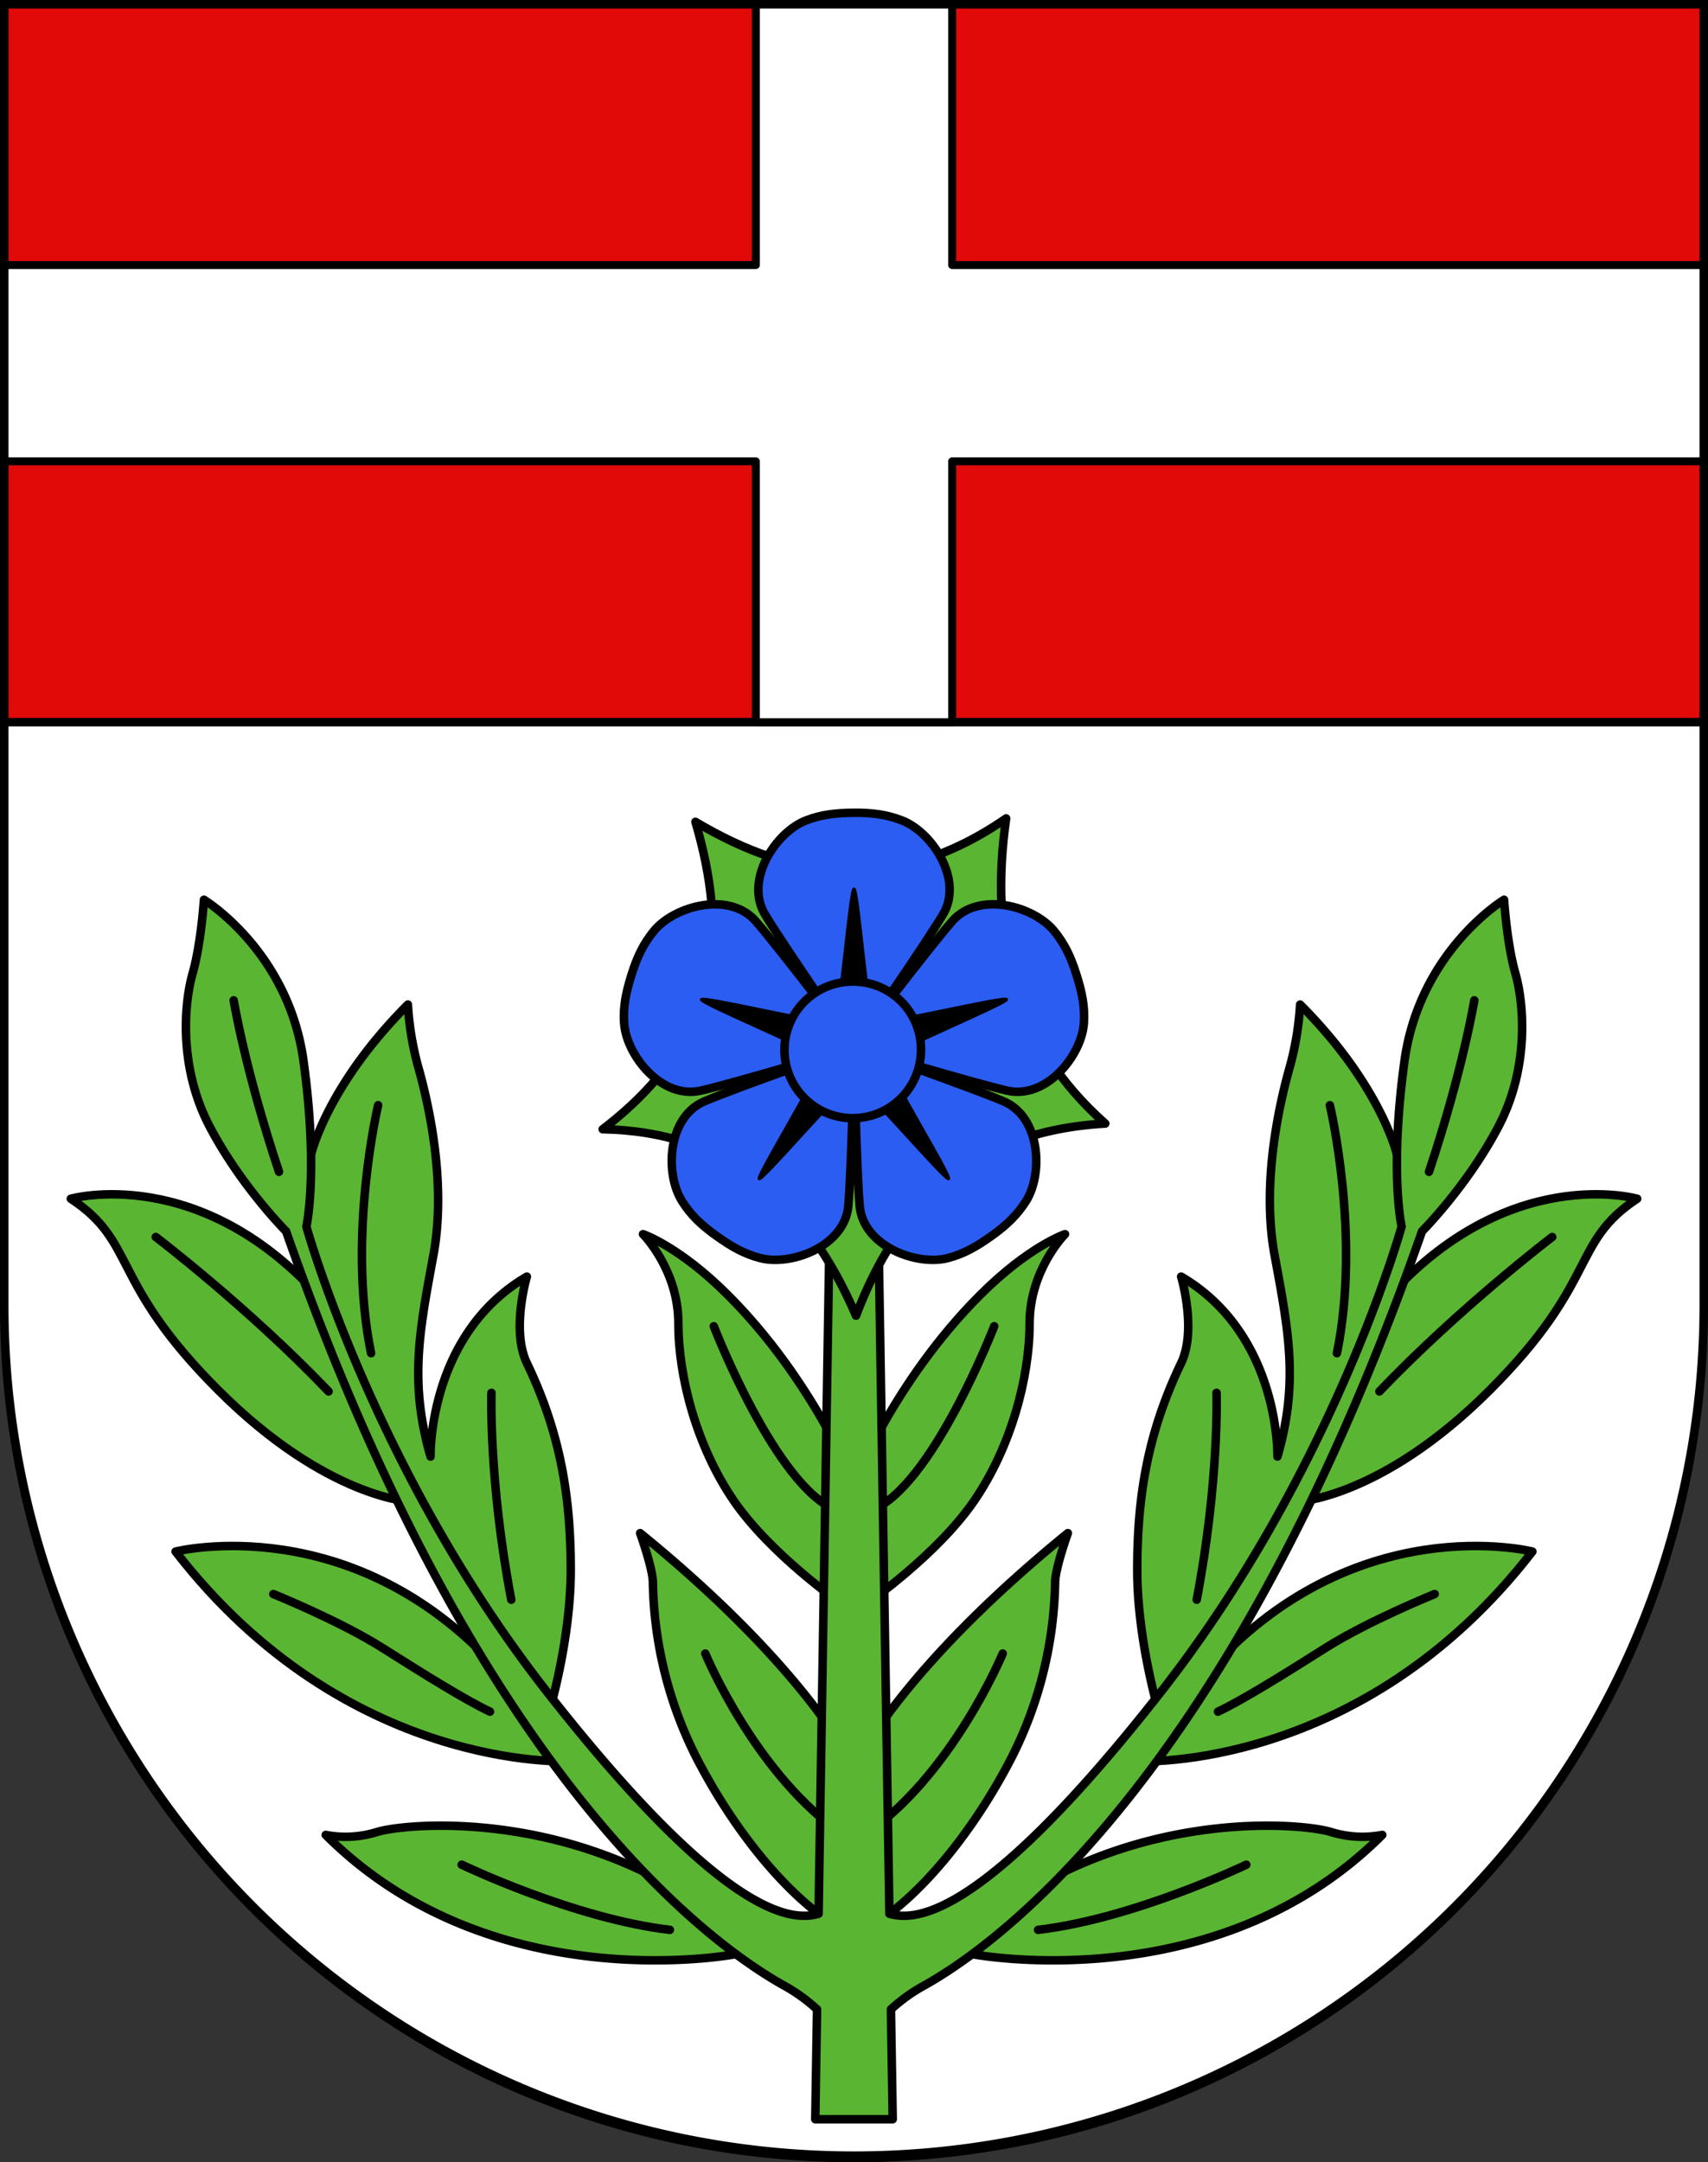 <svg xmlns="http://www.w3.org/2000/svg" viewBox="0 0 603 763"><rect x="0" y="0" width="603" height="763" fill="#333333" stroke="none"/><defs><style>.cls-1,.cls-8{fill:#fff;}.cls-2{fill:#e20909;}.cls-3{fill:#5ab532;}.cls-3,.cls-4,.cls-5,.cls-6,.cls-7,.cls-8{stroke:#000;}.cls-3,.cls-4,.cls-5,.cls-6,.cls-8{stroke-linecap:round;}.cls-3,.cls-4,.cls-6,.cls-8{stroke-linejoin:round;}.cls-3,.cls-4,.cls-5,.cls-7{stroke-width:3px;}.cls-4,.cls-7{fill:none;}.cls-5{fill:#2b5df2;}.cls-8{stroke-width:2.8px;}</style></defs><g id="Vezia"><g id="layer_1" data-name="layer 1"><path id="path2128" class="cls-1" d="M1.5,1.5V460.37c0,166.31,134.31,301.13,300,301.13s300-134.82,300-301.13V1.5Z"/><rect id="rect2037" class="cls-2" x="1.5" y="1.5" width="600" height="253.33"/></g><g id="layer_2" data-name="layer 2"><g id="g3060"><path id="path2580" class="cls-3" d="M115,647.5a37.45,37.45,0,0,0,18-1c9.5-3,62-8,110.5,23l16.32,20.06S173.75,706.25,115,647.5Z"/><path id="path2582" class="cls-4" d="M163,658s39.5,19,73.5,23"/><path id="path2586" class="cls-3" d="M62,547.5s63.5-16,115.5,43.5L201,621.5S122.36,625.5,62,547.5Z"/><path id="path2588" class="cls-4" d="M96.5,562.5s23.5,9.5,38.5,19S164.5,600,173,604"/><path id="path2592" class="cls-3" d="M25,423s46-13,89,36c0,0,16.5,42.5,31.5,71,0,0-30-1-68.5-39.5S48.5,438.5,25,423Z"/><path id="path2594" class="cls-4" d="M55,436.5s32.55,24.75,61,54.5"/><path id="path2598" class="cls-3" d="M109.8,407.48s5.45-24.23,34.2-53a107.16,107.16,0,0,0,3.5,21.5c3,10.5,10.5,40,5.5,67s-8.5,45-1,71c0,0-1-43,34-63.5,0,0-5.61,18.81,0,30.5,12,25,15.5,47.5,15.5,73s-8,51.5-8,51.5-38-31-91-178.5Z"/><path id="path2600" class="cls-4" d="M133.5,390s-11,46-2.5,87.5"/><path id="path2602" class="cls-4" d="M173.5,491.5s-1,31,7,73"/><path id="path2608" class="cls-3" d="M488,647.5a37.45,37.45,0,0,1-18-1c-9.5-3-62-8-110.5,23l-16.32,20.06S429.25,706.25,488,647.5Z"/><path id="path2610" class="cls-4" d="M440,658s-39.5,19-73.5,23"/><path id="path2614" class="cls-3" d="M541,547.5s-63.5-16-115.5,43.5L402,621.5S480.64,625.5,541,547.5Z"/><path id="path2616" class="cls-4" d="M506.5,562.5S483,572,468,581.5,438.5,600,430,604"/><path id="path2620" class="cls-3" d="M578,423s-46-13-89,36c0,0-16.5,42.5-31.5,71,0,0,30-1,68.5-39.5S554.5,438.5,578,423Z"/><path id="path2622" class="cls-4" d="M548,436.5s-32.55,24.75-61,54.5"/><path id="path2626" class="cls-3" d="M493.2,407.48s-5.45-24.23-34.2-53a107.16,107.16,0,0,1-3.5,21.5c-3,10.5-10.5,40-5.5,67s8.5,45,1,71c0,0,1-43-34-63.5,0,0,5.61,18.81,0,30.5-12,25-15.5,47.5-15.5,73s8,51.5,8,51.5,38-31,91-178.5Z"/><path id="path2628" class="cls-4" d="M469.5,390s11,46,2.5,87.5"/><path id="path2630" class="cls-4" d="M429.5,491.5s1,31-7,73"/><path id="path2636" class="cls-3" d="M226,541s4.5,12.5,4.5,17.5a142,142,0,0,0,15,61c14.5,28.5,36.5,54.88,56,63.38L298.75,619S282.25,586.75,226,541Z"/><path id="path2638" class="cls-4" d="M249,583.5S267,627,298.5,648"/><path id="path2642" class="cls-3" d="M377,541s-4.5,12.5-4.5,17.5a142,142,0,0,1-15,61c-14.5,28.5-36.5,54.88-56,63.38L304.25,619S320.75,586.75,377,541Z"/><path id="path2644" class="cls-4" d="M354,583.5S336,627,304.5,648"/><path id="path2648" class="cls-3" d="M227,435.5S239.5,448,239.5,467s6.5,43.5,19.5,62.5,37.5,36,37.5,36l5-42S287.25,487.25,257,457C239.75,439.75,227,435.5,227,435.5Z"/><path id="path2650" class="cls-4" d="M252,468s22,57,43.5,65"/><path id="path2654" class="cls-3" d="M376,435.5S363.5,448,363.5,467,357,510.5,344,529.5s-37.5,36-37.5,36l-5-42S315.75,487.25,346,457C363.25,439.75,376,435.5,376,435.5Z"/><path id="path2656" class="cls-4" d="M351,468s-22,57-43.5,65"/><path id="path2660" class="cls-3" d="M535,343.5c-3-10.5-4-26-4-26s-29.83,18-35.17,57-1,58.33-1,58.33-24,86.59-85.33,164.67c-62.07,79-86,80.62-95.5,77.81h0l-3.92-244.14-8.58-36.59-8.58,36.59L289,675.31h0c-9.51,2.81-33.43,1.19-95.5-77.81-61.35-78.08-85.33-164.67-85.33-164.67s4.33-19.33-1-58.33S72,317.5,72,317.5s-1,15.5-4,26-5,33,6,54,27,37,27,37c70.67,202,157.83,256,175.5,266a59,59,0,0,1,11.95,8.56l-.62,38.77h27.34l-.63-38.77a59.09,59.09,0,0,1,12-8.56c17.67-10,104.83-64,175.5-266,0,0,16-16,27-37S538,354,535,343.5Z"/><path id="path2662" class="cls-3" d="M82.5,353s4,24.5,16,60.5"/><path id="path2664" class="cls-3" d="M520.5,353s-4,24.5-16,60.5"/><path id="path7610" class="cls-3" d="M355.21,288.8c-6,42,2.6,79,35,107.68-47.73,2.69-73.4,29.27-88,67.79-17.41-40.64-45.64-65-89.44-65.79C255.33,366,256.91,328.76,245.52,290,280.09,310.62,316.13,315.74,355.21,288.8Z"/><path id="path2668" class="cls-5" d="M318.44,289.51c-5.23-2-10.15-2.77-16.94-2.71s-11.71.69-16.94,2.71c-10.65,4.12-21.85,21-14.43,33.27,6.6,10.91,28.77,43.05,31.37,46.57,2.6-3.52,24.77-35.66,31.37-46.57C340.29,310.5,329.09,293.63,318.44,289.51Z"/><path id="path2670" class="cls-5" d="M230.8,328.57c-3.54,4.35-5.77,8.8-7.81,15.27s-3,11.35-2.66,17c.63,11.4,13.21,27.26,27.18,24,12.42-2.9,49.84-14.06,54-15.44-2.55-3.55-26.26-34.58-34.6-44.22C257.51,314.27,238,319.71,230.8,328.57Z"/><path id="path2672" class="cls-5" d="M240.87,424c3,4.72,6.58,8.21,12.11,12.15s9.87,6.33,15.3,7.77c11,2.93,30-4.13,31.22-18.44,1.08-12.7,2-51.73,2-56.11-4.17,1.33-41,14.29-52.75,19.24C235.52,394.17,234.67,414.4,240.87,424Z"/><path id="path2674" class="cls-5" d="M372.2,328.57c3.54,4.35,5.76,8.8,7.81,15.27s3,11.35,2.66,17c-.62,11.4-13.21,27.26-27.19,24-12.41-2.9-49.83-14.06-54-15.44,2.55-3.55,26.26-34.58,34.6-44.22C345.49,314.27,365,319.71,372.2,328.57Z"/><path id="path2676" class="cls-5" d="M362.14,424c-3.05,4.72-6.59,8.21-12.12,12.15s-9.87,6.33-15.3,7.77c-11,2.93-30-4.13-31.22-18.44-1.08-12.7-2-51.73-2-56.11,4.17,1.33,41,14.29,52.75,19.24C367.48,394.17,368.33,414.4,362.14,424Z"/><path id="path2678" class="cls-6" d="M301.5,313.67c-1.42,0-4.71,43.17-6.63,45.09h13.26C306.2,356.84,302.92,313.67,301.5,313.67Zm-13.08,59.27,4.1-12.62c-2.43,1.24-44.5-9-44.93-7.62S287.18,370.51,288.42,372.94ZM268,416c1.15.83,29.18-32.15,31.87-32.58l-10.73-7.8C289.61,378.34,266.9,415.2,268,416Zm42.44-55.71,4.1,12.62c1.23-2.43,41.27-18.9,40.84-20.24S312.91,361.56,310.48,360.32Zm-7.39,23.13c2.69.43,30.72,33.41,31.87,32.58s-21.57-37.69-21.14-40.38Z"/><path id="path2680" class="cls-5" d="M301.5,346.38a24.1,24.1,0,1,0,23.65,24.1A23.9,23.9,0,0,0,301.5,346.38Z"/></g><line id="line2668" class="cls-7" x1="1.5" y1="254.83" x2="601.5" y2="254.83"/><polygon id="polygon2041" class="cls-8" points="601.5 93.53 336.14 93.53 336.14 1.5 266.86 1.5 266.86 93.53 1.5 93.53 1.5 162.8 266.86 162.8 266.86 254.83 336.14 254.83 336.14 162.8 601.5 162.8 601.5 93.53"/></g><g id="layer_3" data-name="layer 3"><path d="M600,3V460.68a298.5,298.5,0,1,1-597,0V3H600m3-3H0V460.68C0,627.65,135,763,301.5,763S603,627.65,603,460.68V0Z"/></g></g></svg>